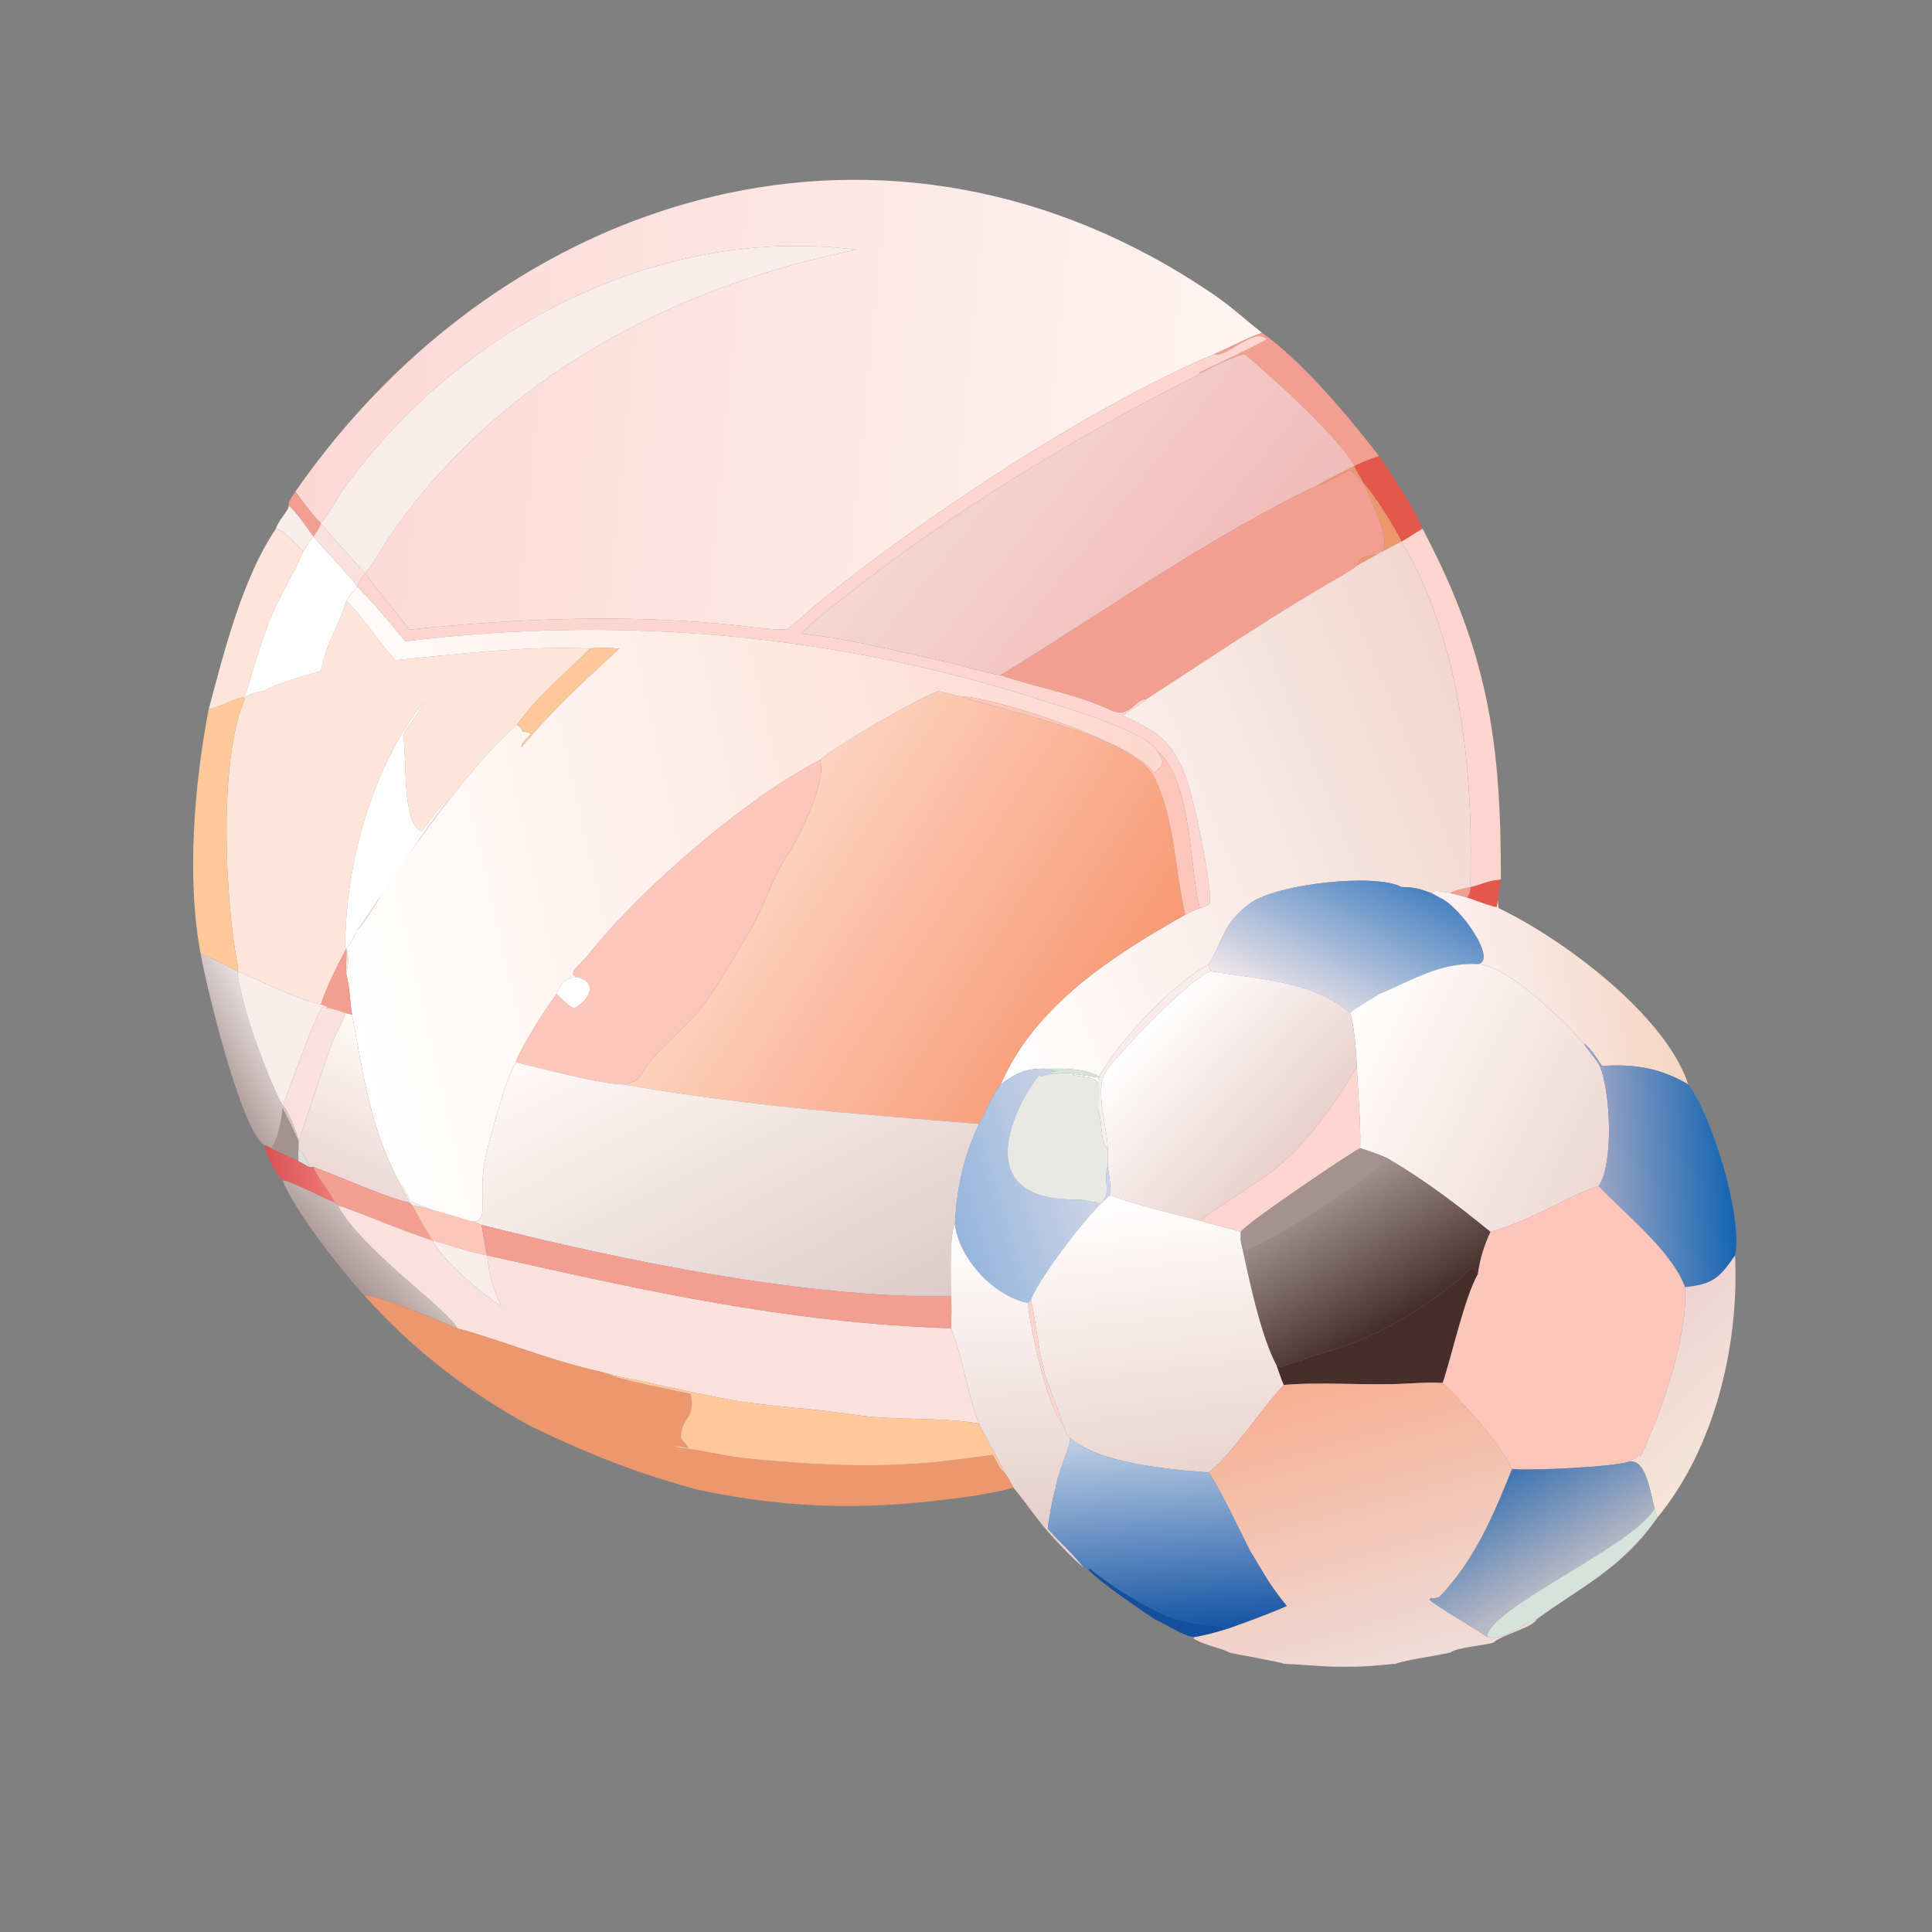 <?xml version="1.0" encoding="utf-8" ?><svg xmlns="http://www.w3.org/2000/svg" xmlns:xlink="http://www.w3.org/1999/xlink" width="1024" height="1024" viewBox="0 0 1024 1024"><rect x="0" y="0" width="1024" height="1024" fill="#808080" stroke="none"/><defs><linearGradient id="gradient_0" gradientUnits="userSpaceOnUse" x1="82.103" y1="98.595" x2="329.785" y2="123.066"><stop offset="0" stop-color="#FCD8D3"/><stop offset="1" stop-color="#FFF4F2"/></linearGradient></defs><path fill="url(#gradient_0)" transform="scale(2 2)" d="M334.469 88.193C330.308 89.598 325.9 92.119 321.753 93.864C288.289 108.023 243.754 137.66 216.443 160.106C213.81 162.27 211.236 164.817 208.537 166.853C202.668 166.855 197.209 165.841 191.438 165.321C163.564 162.811 136.271 163.96 108.523 166.853C104.951 162.232 100.001 156.401 96.74 151.936L96.74 151.936C99.341 148.921 101.576 144.608 103.902 141.256C132.521 100.033 178.752 75.799 227.06 66.18C174.193 59.535 121.934 86.88 91.166 129.422C89.345 131.94 86.961 136.545 85.059 138.601L85.059 138.601C83.542 137.464 79.451 131.955 78.286 130.264C134.252 49.688 236.088 19.913 321.308 77.829C326.252 81.19 329.686 84.45 334.225 88.005L334.469 88.193Z"/><path fill="#F8EDEB" transform="scale(2 2)" d="M85.059 138.601C86.961 136.545 89.345 131.94 91.166 129.422C121.934 86.88 174.193 59.535 227.06 66.18C178.752 75.799 132.521 100.033 103.902 141.256C101.576 144.608 99.341 148.921 96.74 151.936C95.292 150.197 85.606 139.773 85.059 138.601Z"/><path fill="#F29F92" transform="scale(2 2)" d="M321.753 93.864C325.9 92.119 330.308 89.598 334.469 88.193C345.312 95.931 357.479 110.501 365.469 120.874C363.189 121.562 361.08 122.463 358.935 123.497L358.935 123.497C354.749 115.817 336.81 99.617 330.11 94.108L329.818 93.864C325.273 95.097 322.135 96.92 317.95 99.016L317.999 98.637C319.364 97.981 335.47 90.402 335.661 89.895C332.279 86.559 325.105 94.977 321.753 93.864Z"/><path fill="#FCD5CE" transform="scale(2 2)" d="M208.537 166.853C211.236 164.817 213.81 162.27 216.443 160.106C243.754 137.66 288.289 108.023 321.753 93.864C325.105 94.977 332.279 86.559 335.661 89.895C335.47 90.402 319.364 97.981 317.999 98.637L317.95 99.016L317.716 99.163C316.26 100.06 314.699 100.759 313.178 101.537C284.881 116.005 251.63 136.268 226.774 155.909C223.041 158.859 215.084 164.772 212.383 167.923C225.165 169.191 238.675 172.836 251.278 175.53C253.788 176.067 263.525 178.9 265.187 178.909C274.514 182.187 285.231 183.848 294.399 188.178C299.533 190.603 301.106 184.863 303.783 185.297C303.001 186.12 298.806 188.712 297.562 189.604C306.414 194.016 309.919 195.314 314.084 205.359C316.08 210.17 321.759 236.766 320.48 239.589C319.575 240.258 319.048 240.34 317.95 240.686C315.188 229.953 315.974 207.156 306.787 199.037C303.53 193.814 284.215 188.208 277.749 186.108C222.336 168.115 165.129 162.872 107.363 169.958C103.267 164.912 99.267 160.128 94.696 155.489C94.898 154.386 96.054 152.808 96.74 151.936C100.001 156.401 104.951 162.232 108.523 166.853C136.271 163.96 163.564 162.811 191.438 165.321C197.209 165.841 202.668 166.855 208.537 166.853Z"/><defs><linearGradient id="gradient_1" gradientUnits="userSpaceOnUse" x1="319.683" y1="170.163" x2="254.536" y2="116.952"><stop offset="0" stop-color="#F1BBB8"/><stop offset="1" stop-color="#F5D7D2"/></linearGradient></defs><path fill="url(#gradient_1)" transform="scale(2 2)" d="M317.95 99.016C322.135 96.92 325.273 95.097 329.818 93.864L330.11 94.108C336.81 99.617 354.749 115.817 358.935 123.497C356.956 124.499 350.392 127.714 348.978 128.789C347.74 129.087 339.99 133.167 338.219 134.111C311.926 148.127 289.965 163.793 265.187 178.909C263.525 178.9 253.788 176.067 251.278 175.53C238.675 172.836 225.165 169.191 212.383 167.923C215.084 164.772 223.041 158.859 226.774 155.909C251.63 136.268 284.881 116.005 313.178 101.537C314.699 100.759 316.26 100.06 317.716 99.163L317.95 99.016Z"/><path fill="#E5574B" transform="scale(2 2)" d="M358.935 123.497C361.08 122.463 363.189 121.562 365.469 120.874C368.555 125.329 375.113 135.112 376.995 140.135C375.376 140.992 372.587 142.97 371.388 143.521C369.572 139.531 364.172 131.085 361.226 127.877C360.61 126.402 359.552 125.165 358.935 123.497Z"/><path fill="#EC976D" transform="scale(2 2)" d="M358.935 123.497L358.935 123.497C359.552 125.165 360.61 126.402 361.226 127.877C364.172 131.085 369.572 139.531 371.388 143.521L371.388 143.521C367.304 145.575 363.562 147.655 359.584 149.912C361.23 143.234 374.195 154.768 361.226 127.877C359.96 126.625 359.104 125.752 357.751 124.509C356.33 125.229 350.02 128.752 348.978 128.789C350.392 127.714 356.956 124.499 358.935 123.497Z"/><path fill="#F29F92" transform="scale(2 2)" d="M357.751 124.509C359.104 125.752 359.96 126.625 361.226 127.877C374.195 154.768 361.23 143.234 359.584 149.912C357.966 151.329 353.801 153.599 351.843 154.742C335.405 164.341 319.737 174.972 303.783 185.297C301.106 184.863 299.533 190.603 294.399 188.178C285.231 183.848 274.514 182.187 265.187 178.909C289.965 163.793 311.926 148.127 338.219 134.111C339.99 133.167 347.74 129.087 348.978 128.789C350.02 128.752 356.33 125.229 357.751 124.509Z"/><path fill="#F29F92" transform="scale(2 2)" d="M76.495 133.998C76.455 132.745 77.583 131.314 78.286 130.264C79.451 131.955 83.542 137.464 85.059 138.601C84.701 139.864 83.867 141.179 83.033 142.185C81.573 140.149 78.33 135.351 76.495 133.998Z"/><path fill="#F8EDEB" transform="scale(2 2)" d="M76.495 133.998C78.33 135.351 81.573 140.149 83.033 142.185L83.033 142.185C82.029 143.385 81.188 144.846 80.358 146.182C78.882 144.665 75.013 140.346 73.111 140.135C73.709 137.889 76.609 135.261 76.495 133.998Z"/><path fill="#FAE1DD" transform="scale(2 2)" d="M85.059 138.601L85.059 138.601C85.606 139.773 95.292 150.197 96.74 151.936L96.74 151.936C96.054 152.808 94.898 154.386 94.696 155.489L94.696 155.489C93.882 153.878 85.005 144.635 83.033 142.185L83.033 142.185C83.867 141.179 84.701 139.864 85.059 138.601Z"/><path fill="#FFE5D9" transform="scale(2 2)" d="M55.304 187.993C59.408 172.601 64.292 153.121 73.111 140.135C75.013 140.346 78.882 144.665 80.358 146.182C78.392 151.158 74.997 156.303 72.705 161.482C69.147 169.52 67.489 176.418 64.875 184.673C66.764 183.822 67.904 183.32 70.038 183.133C72.115 181.42 82.009 178.741 85.059 177.807C86.65 169.665 89.846 165.984 91.763 159.188C95.389 162.408 100.9 170.899 104.775 174.957C120.707 173.369 140.541 171.058 156.357 171.897C148.895 179.489 143.617 183.079 136.976 192.09C126.718 200.59 111.963 221.262 104.235 232C101.928 235.206 97.268 244.345 94.696 246.418C102.761 235.08 109.531 224.085 118.182 212.516L118.005 212.331C116.533 213.834 113.434 218.278 111.726 220.284C106.398 218.596 107.88 200.042 106.842 194.977C106.655 194.062 112.335 187.186 112.081 186.32C98.435 203.791 91.632 228.837 91.477 250.7C91.475 250.963 91.657 251.246 91.763 251.459C92.608 253.235 92.212 256.175 91.763 258.038C91.596 255.77 91.937 253.76 91.763 251.459C89.733 255.094 86.269 262.212 85.059 266.167C78.881 264.994 68.886 259.814 62.924 257.374L62.924 257.374C63.137 256.661 63.172 256.755 63.029 256.038C59.712 239.455 57.731 201.643 64.875 185.297L64.601 184.812C62.562 184.868 57.908 187.584 55.304 187.993Z"/><path fill="#FCD5CE" transform="scale(2 2)" d="M371.388 143.521C372.587 142.97 375.376 140.992 376.995 140.135C394.568 173.43 397.792 197.21 397.749 233.125C393.985 233.435 392.89 234.401 389.736 235.079C389.666 233.863 389.692 232.407 389.715 231.181C390.248 202.252 386.611 168.974 371.388 143.521L371.388 143.521Z"/><path fill="white" transform="scale(2 2)" d="M80.358 146.182C81.188 144.846 82.029 143.385 83.033 142.185C85.005 144.635 93.882 153.878 94.696 155.489C94.367 155.832 91.936 158.85 91.763 159.188C89.846 165.984 86.65 169.665 85.059 177.807C82.009 178.741 72.115 181.42 70.038 183.133C67.904 183.32 66.764 183.822 64.875 184.673C67.489 176.418 69.147 169.52 72.705 161.482C74.997 156.303 78.392 151.158 80.358 146.182Z"/><defs><linearGradient id="gradient_2" gradientUnits="userSpaceOnUse" x1="390.938" y1="189.706" x2="250.776" y2="247.101"><stop offset="0" stop-color="#F3D7CF"/><stop offset="1" stop-color="white"/></linearGradient></defs><path fill="url(#gradient_2)" transform="scale(2 2)" d="M359.584 149.912C363.562 147.655 367.304 145.575 371.388 143.521C386.611 168.974 390.248 202.252 389.715 231.181C389.692 232.407 389.666 233.863 389.736 235.079L389.736 235.079C388.245 235.414 385.555 235.932 384.301 236.688C382.899 236.466 381.402 235.99 380.123 236.158L379.398 236.688C376.112 235.498 374.88 235.129 371.388 235.079C364.788 231.361 338.577 234.141 331.237 239.406C323.779 245.05 324.402 248.968 320.349 255.511C311.527 260.179 296.025 276.109 291.202 285.476C290.805 286.247 290.837 292.2 290.75 293.672L290.849 294.743C292.527 284.295 290.369 286.281 284.219 284.837L284.685 284.644C286.965 284.872 289.812 285.37 292.123 285.706C287.591 283.118 282.807 283.124 277.687 283.236C272.161 283.026 269.563 284.162 265.187 287.401C274.378 266.221 295.061 253.188 314.101 242.398C315.439 241.811 316.552 241.044 317.95 240.686C319.048 240.34 319.575 240.258 320.48 239.589C321.759 236.766 316.08 210.17 314.084 205.359C309.919 195.314 306.414 194.016 297.562 189.604C298.806 188.712 303.001 186.12 303.783 185.297C319.737 174.972 335.405 164.341 351.843 154.742C353.801 153.599 357.966 151.329 359.584 149.912Z"/><defs><linearGradient id="gradient_3" gradientUnits="userSpaceOnUse" x1="306.842" y1="195.312" x2="87.191" y2="245.293"><stop offset="0" stop-color="#FDD8CC"/><stop offset="1" stop-color="white"/></linearGradient></defs><path fill="url(#gradient_3)" transform="scale(2 2)" d="M94.696 155.489L94.696 155.489C99.267 160.128 103.267 164.912 107.363 169.958C165.129 162.872 222.336 168.115 277.749 186.108C284.215 188.208 303.53 193.814 306.787 199.037C307.611 201.356 309.648 201.702 305.869 204.845C300.107 196.199 260.555 184.056 255.002 184.673C252.778 184.201 250.903 183.74 248.713 183.133C242.955 185.203 222.292 197.203 217.377 201.373C197.276 211.773 169.868 235.519 156.185 252.708C153.894 255.587 149.831 258.207 153.095 258.967C149.655 259.108 148.769 260.239 147.537 263.423C144.319 267.58 138.679 276.694 136.721 281.265L136.976 281.561C134.716 283.122 129.743 302.055 128.913 305.49C124.76 322.68 135.949 329.189 109.191 318.56C108.404 318.247 107.332 314.667 106.366 314.316C98.121 299.507 96.393 285.156 93.313 268.928C92.596 264.789 92.864 262.572 91.763 258.038C92.212 256.175 92.608 253.235 91.763 251.459C92.877 250.237 93.937 247.936 94.696 246.418C97.268 244.345 101.928 235.206 104.235 232C111.963 221.262 126.718 200.59 136.976 192.09C138.028 192.755 137.906 192.754 138.495 193.866C143.363 194.24 137.864 195.882 138.181 198.034C146.416 188.131 154.646 180.573 164.109 171.897C161.846 171.747 158.543 171.474 156.357 171.897C140.541 171.058 120.707 173.369 104.775 174.957C100.9 170.899 95.389 162.408 91.763 159.188C91.936 158.85 94.367 155.832 94.696 155.489Z"/><path fill="#FEC89A" transform="scale(2 2)" d="M156.357 171.897C158.543 171.474 161.846 171.747 164.109 171.897C154.646 180.573 146.416 188.131 138.181 198.034C137.864 195.882 143.363 194.24 138.495 193.866C137.906 192.754 138.028 192.755 136.976 192.09C143.617 183.079 148.895 179.489 156.357 171.897Z"/><defs><linearGradient id="gradient_4" gradientUnits="userSpaceOnUse" x1="289.462" y1="279.421" x2="202.91" y2="223.824"><stop offset="0" stop-color="#F89974"/><stop offset="1" stop-color="#FDD3C0"/></linearGradient></defs><path fill="url(#gradient_4)" transform="scale(2 2)" d="M248.713 183.133C250.903 183.74 252.778 184.201 255.002 184.673C268.24 189.056 300.202 195.123 305.88 205.993C311.274 216.32 311.365 230.934 314.101 242.398C295.061 253.188 274.378 266.221 265.187 287.401C262.242 291.058 261.511 294.635 259.424 297.843C227.385 295.242 197.394 293.04 165.37 287.401C170.634 286.277 168.837 285.263 172.843 280.68C176.527 276.412 181.539 272.306 185.079 268.013C190.283 261.705 194.325 253.769 198.686 246.866C202.454 240.154 204.602 232.789 208.848 226.289C212.187 221.176 218.886 207.456 217.377 201.373C222.292 197.203 242.955 185.203 248.713 183.133Z"/><path fill="#FEC5BB" transform="scale(2 2)" d="M255.002 184.673C260.555 184.056 300.107 196.199 305.869 204.845C309.648 201.702 307.611 201.356 306.787 199.037C315.974 207.156 315.188 229.953 317.95 240.686C316.552 241.044 315.439 241.811 314.101 242.398C311.365 230.934 311.274 216.32 305.88 205.993C300.202 195.123 268.24 189.056 255.002 184.673Z"/><path fill="#FEC89A" transform="scale(2 2)" d="M64.875 185.297C57.731 201.643 59.712 239.455 63.029 256.038C63.172 256.755 63.137 256.661 62.924 257.374C60.934 256.376 54.999 253.199 53.201 252.867C49.375 233.127 51.505 207.539 55.304 187.993C57.908 187.584 62.562 184.868 64.601 184.812L64.875 185.297Z"/><path fill="white" transform="scale(2 2)" d="M94.696 246.418C93.937 247.936 92.877 250.237 91.763 251.459C91.657 251.246 91.475 250.963 91.477 250.7C91.632 228.837 98.435 203.791 112.081 186.32C112.335 187.186 106.655 194.062 106.842 194.977C107.88 200.042 106.398 218.596 111.726 220.284C113.434 218.278 116.533 213.834 118.005 212.331L118.182 212.516C109.531 224.085 102.761 235.08 94.696 246.418Z"/><path fill="#FEC5BB" transform="scale(2 2)" d="M153.095 258.967C149.831 258.207 153.894 255.587 156.185 252.708C169.868 235.519 197.276 211.773 217.377 201.373C218.886 207.456 212.187 221.176 208.848 226.289C204.602 232.789 202.454 240.154 198.686 246.866C194.325 253.769 190.283 261.705 185.079 268.013C181.539 272.306 176.527 276.412 172.843 280.68C168.837 285.263 170.634 286.277 165.37 287.401C159.669 287.427 142.729 282.983 136.976 281.561L136.721 281.265C138.679 276.694 144.319 267.58 147.537 263.423C149.033 264.966 150.237 266.107 152.056 267.241C155.686 265.463 158.912 260.635 153.095 258.967Z"/><path fill="#E5574B" transform="scale(2 2)" d="M389.736 235.079C392.89 234.401 393.985 233.435 397.749 233.125C397.569 234.357 397.015 237.55 396.981 238.645L396.651 240.374C395.451 240.346 390.115 238.326 388.802 237.836C389.571 236.673 389.544 236.484 389.736 235.079L389.736 235.079Z"/><defs><linearGradient id="gradient_5" gradientUnits="userSpaceOnUse" x1="368.704" y1="231.21" x2="348.458" y2="270.885"><stop offset="0" stop-color="#4983C2"/><stop offset="1" stop-color="#F0E6EA"/></linearGradient></defs><path fill="url(#gradient_5)" transform="scale(2 2)" d="M371.388 235.079L371.226 235.305C375.777 235.93 378.026 238.167 381.504 237.836C387.022 240.129 397.064 254.678 391.654 255.511C381.596 254.928 373.974 259.953 365.469 263.423C363.587 264.608 359.187 267.137 357.751 268.429C347.937 259.862 333.052 259.497 321.335 257.459L320.866 257.374C320.785 256.892 320.467 256.165 320.349 255.511C324.402 248.968 323.779 245.05 331.237 239.406C338.577 234.141 364.788 231.361 371.388 235.079Z"/><path fill="#4883BF" transform="scale(2 2)" d="M381.504 237.836C378.026 238.167 375.777 235.93 371.226 235.305L371.388 235.079C374.88 235.129 376.112 235.498 379.398 236.688L381.504 237.836Z"/><path fill="#F29F92" transform="scale(2 2)" d="M384.301 236.688C385.555 235.932 388.245 235.414 389.736 235.079C389.544 236.484 389.571 236.673 388.802 237.836C387.367 237.416 385.763 237.05 384.301 236.688Z"/><defs><linearGradient id="gradient_6" gradientUnits="userSpaceOnUse" x1="441.489" y1="256.632" x2="385.051" y2="265.861"><stop offset="0" stop-color="#F5D6C3"/><stop offset="1" stop-color="#FCF1F3"/></linearGradient></defs><path fill="url(#gradient_6)" transform="scale(2 2)" d="M379.398 236.688L380.123 236.158C381.402 235.99 382.899 236.466 384.301 236.688C385.763 237.05 387.367 237.416 388.802 237.836C390.115 238.326 395.451 240.346 396.651 240.374L396.981 238.645C396.998 239.081 396.929 240.572 397.263 240.73C413.879 248.638 441.332 268.865 447.421 287.401C440.086 283.036 433.086 281.901 424.528 282.499C423.472 280.772 421.441 277.606 419.753 276.554C419.3 276.344 416.751 273.218 416.112 272.584C411.06 267.578 398.895 255.832 391.654 255.511C397.064 254.678 387.022 240.129 381.504 237.836L379.398 236.688Z"/><path fill="#F29F92" transform="scale(2 2)" d="M91.763 251.459C91.937 253.76 91.596 255.77 91.763 258.038C92.864 262.572 92.596 264.789 93.313 268.928L91.326 268.429C90.203 267.887 88.718 267.533 87.5 267.241L85.059 266.167C86.269 262.212 89.733 255.094 91.763 251.459Z"/><defs><linearGradient id="gradient_7" gradientUnits="userSpaceOnUse" x1="57.719" y1="281.734" x2="71.513" y2="273.981"><stop offset="0" stop-color="#B5A0A0"/><stop offset="1" stop-color="#E5DEDD"/></linearGradient></defs><path fill="url(#gradient_7)" transform="scale(2 2)" d="M53.201 252.867C54.999 253.199 60.934 256.376 62.924 257.374L62.924 257.374C63.624 265.859 70.729 285.384 74.898 292.928C75.995 293.517 79.052 300.793 79.101 302.388C77.792 299.471 76.352 296.521 74.898 293.672C74.806 296.077 73.463 302.906 71.736 304.291C71.037 303.815 70.888 303.648 70.038 303.515C63.755 299.283 54.445 260.418 53.201 252.867Z"/><path fill="#F8EDEB" transform="scale(2 2)" d="M290.75 293.672C290.837 292.2 290.805 286.247 291.202 285.476C296.025 276.109 311.527 260.179 320.349 255.511C320.467 256.165 320.785 256.892 320.866 257.374C315.787 258.807 295.961 279.572 293.08 283.956C289.949 288.718 293.533 298.785 293.535 304.291C291.403 303.138 292.287 295.886 290.75 293.672Z"/><defs><linearGradient id="gradient_8" gradientUnits="userSpaceOnUse" x1="426.853" y1="306.669" x2="356.612" y2="272.379"><stop offset="0" stop-color="#EED8D5"/><stop offset="1" stop-color="#FFFEFC"/></linearGradient></defs><path fill="url(#gradient_8)" transform="scale(2 2)" d="M365.469 263.423C373.974 259.953 381.596 254.928 391.654 255.511C398.895 255.832 411.06 267.578 416.112 272.584C416.751 273.218 419.3 276.344 419.753 276.554L420.003 276.97C420.858 278.369 423.455 281.299 423.964 282.501C426.799 289.193 427.722 308.526 423.648 314.316C414.728 317.287 406.34 323.271 394.995 326.468C385.928 319.108 377.681 312.797 367.585 306.911C365.123 305.804 363.026 305.076 360.458 304.291C360.657 297.184 359.822 289.696 359.584 282.499C359.415 279.497 358.855 270.787 357.751 268.429C359.187 267.137 363.587 264.608 365.469 263.423Z"/><defs><linearGradient id="gradient_9" gradientUnits="userSpaceOnUse" x1="341.675" y1="306.439" x2="303.573" y2="271.646"><stop offset="0" stop-color="#E9D0CD"/><stop offset="1" stop-color="white"/></linearGradient></defs><path fill="url(#gradient_9)" transform="scale(2 2)" d="M293.535 304.291C293.533 298.785 289.949 288.718 293.08 283.956C295.961 279.572 315.787 258.807 320.866 257.374L321.335 257.459C333.052 259.497 347.937 259.862 357.751 268.429C358.855 270.787 359.415 279.497 359.584 282.499C353.472 293.432 344.187 306.131 333.652 312.875C332.246 313.775 317.427 323.609 317.95 323.479C313.538 322.414 297.685 318.372 294.266 316.737C294.474 315.101 293.936 310.891 293.535 309.249C293.66 308.72 293.717 305.01 293.535 304.291Z"/><path fill="#F8EDEB" transform="scale(2 2)" d="M62.924 257.374C68.886 259.814 78.881 264.994 85.059 266.167L87.5 267.241C86.695 267.224 86.273 267.137 85.49 266.939C84.018 267.701 76.392 289.526 74.898 292.928C70.729 285.384 63.624 265.859 62.924 257.374Z"/><path fill="white" transform="scale(2 2)" d="M147.537 263.423C148.769 260.239 149.655 259.108 153.095 258.967C158.912 260.635 155.686 265.463 152.056 267.241C150.237 266.107 149.033 264.966 147.537 263.423Z"/><path fill="#FAE1DD" transform="scale(2 2)" d="M87.5 267.241C88.718 267.533 90.203 267.887 91.326 268.429L91.28 268.717L91.506 268.821C90.983 270.333 90.054 272.13 89.315 273.565C86.852 278.347 79.746 301.507 79.101 302.388C79.052 300.793 75.995 293.517 74.898 292.928C76.392 289.526 84.018 267.701 85.49 266.939C86.273 267.137 86.695 267.224 87.5 267.241Z"/><defs><linearGradient id="gradient_10" gradientUnits="userSpaceOnUse" x1="90.93" y1="312.473" x2="107.434" y2="275.703"><stop offset="0" stop-color="#EDD8D6"/><stop offset="1" stop-color="#FFFAF6"/></linearGradient></defs><path fill="url(#gradient_10)" transform="scale(2 2)" d="M79.101 302.388C79.746 301.507 86.852 278.347 89.315 273.565C90.054 272.13 90.983 270.333 91.506 268.821L91.28 268.717L91.326 268.429L93.313 268.928C96.393 285.156 98.121 299.507 106.366 314.316C106.657 315.604 107.963 317.159 108.523 318.692C102.879 317.621 88.933 311.345 83.033 309.249L81.946 309.249C81.695 307.36 80.264 305.811 79.101 304.291L79.101 302.388Z"/><defs><linearGradient id="gradient_11" gradientUnits="userSpaceOnUse" x1="458.022" y1="310.074" x2="424.123" y2="312.43"><stop offset="0" stop-color="#1766B3"/><stop offset="1" stop-color="#9AA4C3"/></linearGradient></defs><path fill="url(#gradient_11)" transform="scale(2 2)" d="M419.753 276.554C421.441 277.606 423.472 280.772 424.528 282.499C433.086 281.901 440.086 283.036 447.421 287.401C453.449 295.107 462.019 322.547 459.81 332.682C455.767 338.577 453.989 340.369 446.541 341.112C443.059 331.591 430.852 321.928 423.821 314.503L423.648 314.316C427.722 308.526 426.799 289.193 423.964 282.501C423.455 281.299 420.858 278.369 420.003 276.97L419.753 276.554Z"/><defs><linearGradient id="gradient_12" gradientUnits="userSpaceOnUse" x1="218.393" y1="359.96" x2="169.733" y2="264.975"><stop offset="0" stop-color="#DECBC9"/><stop offset="1" stop-color="#FFF9F7"/></linearGradient></defs><path fill="url(#gradient_12)" transform="scale(2 2)" d="M106.366 314.316C107.332 314.667 108.404 318.247 109.191 318.56C135.949 329.189 124.76 322.68 128.913 305.49C129.743 302.055 134.716 283.122 136.976 281.561C142.729 282.983 159.669 287.427 165.37 287.401C197.394 293.04 227.385 295.242 259.424 297.843C255.335 306.73 253.51 314.875 253.075 324.613C251.559 326.497 252.013 340.161 252.027 343.52C213.807 344.194 164.124 333.874 127.627 324.613C123.845 323.163 113.064 319.941 109.243 319.424L108.523 318.692C107.963 317.159 106.657 315.604 106.366 314.316Z"/><path fill="#FCD5CE" transform="scale(2 2)" d="M317.95 323.479C317.427 323.609 332.246 313.775 333.652 312.875C344.187 306.131 353.472 293.432 359.584 282.499C359.822 289.696 360.657 297.184 360.458 304.291C359.595 304.425 330.916 323.63 328.769 326.468C325.256 325.441 321.523 324.505 317.95 323.479Z"/><defs><linearGradient id="gradient_13" gradientUnits="userSpaceOnUse" x1="251.765" y1="320.413" x2="288.28" y2="309.291"><stop offset="0" stop-color="#95B5DC"/><stop offset="1" stop-color="#CDD5E8"/></linearGradient></defs><path fill="url(#gradient_13)" transform="scale(2 2)" d="M265.187 287.401C269.563 284.162 272.161 283.026 277.687 283.236C279.312 284.006 282.121 283.525 278.278 284.072L278.261 284.268L279.011 284.644C277.639 284.637 277.351 284.777 276.041 285.236L275.584 284.926C273.709 285.694 252.266 318.272 285.441 317.88C286.955 317.862 290.902 318.983 292.014 318.598C294.553 316.474 292.326 312.038 293.535 309.249C293.936 310.891 294.474 315.101 294.266 316.737C289.853 319.721 275.956 337.646 273.203 344.427L272.416 345.305C263.485 343.568 254.286 333.758 253.075 324.613C253.51 314.875 255.335 306.73 259.424 297.843C261.511 294.635 262.242 291.058 265.187 287.401Z"/><path fill="#D8E2DC" transform="scale(2 2)" d="M277.687 283.236C282.807 283.124 287.591 283.118 292.123 285.706C289.812 285.37 286.965 284.872 284.685 284.644C283.579 284.109 280.342 284.514 279.011 284.644L278.261 284.268L278.278 284.072C282.121 283.525 279.312 284.006 277.687 283.236Z"/><path fill="#E8E8E4" transform="scale(2 2)" d="M293.535 309.249C292.326 312.038 294.553 316.474 292.014 318.598C290.902 318.983 286.955 317.862 285.441 317.88C252.266 318.272 273.709 285.694 275.584 284.926L276.041 285.236C277.351 284.777 277.639 284.637 279.011 284.644C280.342 284.514 283.579 284.109 284.685 284.644L284.219 284.837C290.369 286.281 292.527 284.295 290.849 294.743L290.75 293.672C292.287 295.886 291.403 303.138 293.535 304.291C293.717 305.01 293.66 308.72 293.535 309.249Z"/><path fill="#A59290" transform="scale(2 2)" d="M74.898 293.672C76.352 296.521 77.792 299.471 79.101 302.388L79.101 304.291C79.04 305.614 79.022 306.365 79.101 307.689C76.825 306.608 73.846 305.328 71.736 304.291C73.463 302.906 74.806 296.077 74.898 293.672Z"/><defs><linearGradient id="gradient_14" gradientUnits="userSpaceOnUse" x1="71.46" y1="311.937" x2="86.258" y2="309.608"><stop offset="0" stop-color="#D95355"/><stop offset="1" stop-color="#EE7575"/></linearGradient></defs><path fill="url(#gradient_14)" transform="scale(2 2)" d="M70.038 303.515C70.888 303.648 71.037 303.815 71.736 304.291C73.846 305.328 76.825 306.608 79.101 307.689C80.043 308.207 80.999 308.745 81.946 309.249L83.033 309.249C84.277 312.474 87.316 315.546 88.689 318.692C86.229 317.801 76.53 312.652 74.898 312.835C72.466 310.174 70.941 306.971 70.038 303.515Z"/><path fill="#A59290" transform="scale(2 2)" d="M328.769 326.468C330.916 323.63 359.595 304.425 360.458 304.291C363.026 305.076 365.123 305.804 367.585 306.911C366.221 310.639 335.915 329.841 330.213 331.295C329.06 330.498 329.841 329.231 328.769 328.74C328.757 327.984 328.766 327.224 328.769 326.468Z"/><path fill="#D8E2DC" transform="scale(2 2)" d="M79.101 304.291C80.264 305.811 81.695 307.36 81.946 309.249C80.999 308.745 80.043 308.207 79.101 307.689C79.022 306.365 79.04 305.614 79.101 304.291Z"/><defs><linearGradient id="gradient_15" gradientUnits="userSpaceOnUse" x1="369.953" y1="350.382" x2="350.582" y2="317.184"><stop offset="0" stop-color="#452D2A"/><stop offset="1" stop-color="#A1908E"/></linearGradient></defs><path fill="url(#gradient_15)" transform="scale(2 2)" d="M367.585 306.911C377.681 312.797 385.928 319.108 394.995 326.468C393.262 330.188 392.25 333.521 391.654 337.559C390.573 334.228 387.679 338.312 386.161 339.494C375.78 347.62 363.65 355.057 350.837 358.493C348.933 359.004 346.403 359.698 344.762 360.819C342.086 360.737 340.08 362.71 338.53 362.024L338.407 362.077C333.922 353.81 330.799 337.92 328.769 328.74C329.841 329.231 329.06 330.498 330.213 331.295C335.915 329.841 366.221 310.639 367.585 306.911Z"/><path fill="#F29F92" transform="scale(2 2)" d="M83.033 309.249C88.933 311.345 102.879 317.621 108.523 318.692L109.243 319.424C111.079 322.807 112.587 325.471 114.6 328.74C106.121 326.048 97.758 322.171 89.499 319.424L88.689 318.692C87.316 315.546 84.277 312.474 83.033 309.249Z"/><defs><linearGradient id="gradient_16" gradientUnits="userSpaceOnUse" x1="92.026" y1="337.681" x2="99.889" y2="330.044"><stop offset="0" stop-color="#AC9797"/><stop offset="1" stop-color="#C9BCBA"/></linearGradient></defs><path fill="url(#gradient_16)" transform="scale(2 2)" d="M74.898 312.835C76.53 312.652 86.229 317.801 88.689 318.692L89.499 319.424C95.804 331.19 118.446 346.722 121.208 352.011C117.999 350.687 98.22 342.297 96.74 343.52C90.771 337.104 78.009 320.826 74.898 312.835Z"/><path fill="#FEC5BB" transform="scale(2 2)" d="M394.995 326.468C406.34 323.271 414.728 317.287 423.648 314.316L423.821 314.503C430.852 321.928 443.059 331.591 446.541 341.112C447.408 352.04 441.701 369.836 437.567 379.556C437.071 380.723 435.326 385.372 434.494 385.932L434.492 385.252L434.214 385.347C433.647 387.151 432.988 386.247 431.902 387.305C427.74 388.756 405.801 389.815 400.729 389.309C396.772 381.488 388.456 372.586 382.3 366.481C384.915 358.633 388.06 343.95 391.654 337.559C392.25 333.521 393.262 330.188 394.995 326.468Z"/><defs><linearGradient id="gradient_17" gradientUnits="userSpaceOnUse" x1="310.771" y1="390.877" x2="301.907" y2="316.31"><stop offset="0" stop-color="#EBD4CF"/><stop offset="1" stop-color="white"/></linearGradient></defs><path fill="url(#gradient_17)" transform="scale(2 2)" d="M273.203 344.427C275.956 337.646 289.853 319.721 294.266 316.737C297.685 318.372 313.538 322.414 317.95 323.479C321.523 324.505 325.256 325.441 328.769 326.468C328.766 327.224 328.757 327.984 328.769 328.74C330.799 337.92 333.922 353.81 338.407 362.077C338.878 363.407 339.665 365.836 340.231 367.026C334.281 373.239 326.587 385.352 320.349 390.214C309.862 389.447 291.251 387.823 283.563 381.06C282.707 380.319 281.963 378.302 281.607 377.239C281.605 376.736 278.408 368.515 277.927 367.242C275.089 359.724 274.968 352.075 273.203 344.427Z"/><path fill="#FAE1DD" transform="scale(2 2)" d="M89.499 319.424C97.758 322.171 106.121 326.048 114.6 328.74L114.6 328.74C116.671 333.36 128.278 343.591 132.849 346.105C130.327 340.53 129.82 338.8 129.091 332.682C171.007 342.075 208.313 350.536 252.027 352.011C254.595 357.603 256.257 369.215 259.424 377.239C248.747 375.449 236.846 376.582 225.83 374.849C215.663 373.249 204.927 372.883 194.679 371.146C183.727 369.289 173.019 366.485 162.161 364.442C161.436 364.053 157.722 363.195 156.732 362.957C144.276 359.966 133.068 355.273 121.208 352.011C118.446 346.722 95.804 331.19 89.499 319.424Z"/><path fill="#FEC5BB" transform="scale(2 2)" d="M109.243 319.424C113.064 319.941 123.845 323.163 127.627 324.613C128.058 326.825 128.539 330.74 129.091 332.682C124.313 331.914 119.38 329.933 114.6 328.74L114.6 328.74C112.587 325.471 111.079 322.807 109.243 319.424Z"/><defs><linearGradient id="gradient_18" gradientUnits="userSpaceOnUse" x1="269.32" y1="403.537" x2="266.2" y2="325.462"><stop offset="0" stop-color="#E6CFCB"/><stop offset="1" stop-color="white"/></linearGradient></defs><path fill="url(#gradient_18)" transform="scale(2 2)" d="M252.027 343.52C252.013 340.161 251.559 326.497 253.075 324.613C254.286 333.758 263.485 343.568 272.416 345.305C272.743 350.772 277.526 373.041 281.607 377.239C281.963 378.302 282.707 380.319 283.563 381.06C283.907 383.005 280.285 390.12 279.763 394.258C279.13 396.098 277.798 403.138 277.687 405.123C280.667 408.45 284.591 412.06 287.175 415.373C286.222 414.996 279.846 408.383 279.011 407.382C274.824 402.768 272.293 398.714 268.583 394.258C267.845 392.894 267.129 391.41 266.165 390.214C265.08 387.54 261.036 380.694 259.424 377.239C256.257 369.215 254.595 357.603 252.027 352.011C252.135 348.748 252.211 346.85 252.027 343.52Z"/><path fill="#F29F92" transform="scale(2 2)" d="M127.627 324.613C164.124 333.874 213.807 344.194 252.027 343.52C252.211 346.85 252.135 348.748 252.027 352.011C208.313 350.536 171.007 342.075 129.091 332.682L129.091 332.682C128.539 330.74 128.058 326.825 127.627 324.613Z"/><path fill="#F8EDEB" transform="scale(2 2)" d="M114.6 328.74C119.38 329.933 124.313 331.914 129.091 332.682L129.091 332.682C129.82 338.8 130.327 340.53 132.849 346.105C128.278 343.591 116.671 333.36 114.6 328.74Z"/><defs><linearGradient id="gradient_19" gradientUnits="userSpaceOnUse" x1="435.033" y1="353.139" x2="460.879" y2="379.714"><stop offset="0" stop-color="#EDD3D4"/><stop offset="1" stop-color="#F7E5D7"/></linearGradient></defs><path fill="url(#gradient_19)" transform="scale(2 2)" d="M446.541 341.112C453.989 340.369 455.767 338.577 459.81 332.682C460.904 356.27 454.582 383.491 439.243 402.163C438.881 401.502 438.668 400.521 438.466 399.765C437.295 395.44 436.277 386.852 431.902 387.305C432.988 386.247 433.647 387.151 434.214 385.347L434.492 385.252L434.494 385.932C435.326 385.372 437.071 380.723 437.567 379.556C441.701 369.836 447.408 352.04 446.541 341.112Z"/><path fill="#472E2A" transform="scale(2 2)" d="M344.762 360.819C346.403 359.698 348.933 359.004 350.837 358.493C363.65 355.057 375.78 347.62 386.161 339.494C387.679 338.312 390.573 334.228 391.654 337.559C388.06 343.95 384.915 358.633 382.3 366.481C379.496 366.313 376.21 366.477 373.378 366.642C362.481 367.277 350.534 366.126 340.231 367.026C339.665 365.836 338.878 363.407 338.407 362.077L338.53 362.024C340.08 362.71 342.086 360.737 344.762 360.819Z"/><path fill="#EC976D" transform="scale(2 2)" d="M96.74 343.52C98.22 342.297 117.999 350.687 121.208 352.011C133.068 355.273 144.276 359.966 156.732 362.957C157.722 363.195 161.436 364.053 162.161 364.442C163.395 365.47 180.152 368.784 182.938 369.375C184.619 375.553 180.673 375.389 180.393 380.754C180.345 381.679 182.214 382.725 182.339 383.733C181.076 383.626 179.927 383.073 179.087 383.308L179.325 383.596C185.33 384.08 191.576 385.836 196.791 386.373C214.466 388.192 232.451 389.221 250.156 387.217C252.812 386.914 260.848 385.957 263.107 385.516C263.807 386.818 265.04 389.52 266.165 390.214C267.129 391.41 267.845 392.894 268.583 394.258C265.387 395.189 261.062 395.91 257.741 396.463C231.411 400.212 211.413 400.269 185.081 394.848C168.269 390.265 156.337 385.495 140.969 378.116C124.272 369.093 109.413 357.716 96.74 343.52Z"/><path fill="#FCD5CE" transform="scale(2 2)" d="M272.416 345.305L273.203 344.427C274.968 352.075 275.089 359.724 277.927 367.242C278.408 368.515 281.605 376.736 281.607 377.239C277.526 373.041 272.743 350.772 272.416 345.305Z"/><path fill="#FEC89A" transform="scale(2 2)" d="M162.161 364.442C173.019 366.485 183.727 369.289 194.679 371.146C204.927 372.883 215.663 373.249 225.83 374.849C236.846 376.582 248.747 375.449 259.424 377.239C261.036 380.694 265.08 387.54 266.165 390.214C265.04 389.52 263.807 386.818 263.107 385.516C260.848 385.957 252.812 386.914 250.156 387.217C232.451 389.221 214.466 388.192 196.791 386.373C191.576 385.836 185.33 384.08 179.325 383.596L179.087 383.308C179.927 383.073 181.076 383.626 182.339 383.733C182.214 382.725 180.345 381.679 180.393 380.754C180.673 375.389 184.619 375.553 182.938 369.375C180.152 368.784 163.395 365.47 162.161 364.442Z"/><defs><linearGradient id="gradient_20" gradientUnits="userSpaceOnUse" x1="345.915" y1="365.642" x2="367.716" y2="442.462"><stop offset="0" stop-color="#F7AF91"/><stop offset="1" stop-color="#EFDCD8"/></linearGradient></defs><path fill="url(#gradient_20)" transform="scale(2 2)" d="M340.231 367.026C350.534 366.126 362.481 367.277 373.378 366.642C376.21 366.477 379.496 366.313 382.3 366.481C388.456 372.586 396.772 381.488 400.729 389.309C395.775 401.597 390.85 413.385 381.504 423.182L381.229 423.269C380.257 423.567 380.152 423.654 379.196 423.496L378.801 423.924C381.268 426.127 390.731 431.364 394.123 433.837C398.586 434.986 403.11 430.467 407.268 429.094C406.412 431.266 397.521 433.398 395.795 435.307C392.855 436.181 386.366 436.512 384.301 437.943C380.759 438.816 372.594 439.85 369.85 440.921C366.114 441.257 361.463 441.779 357.751 441.688L353.655 441.688C349.285 441.618 344.72 441.074 340.231 440.921C339.189 440.374 328.079 438.547 325.815 437.943C323.157 436.519 318.817 435.953 316.316 434.221L316.434 433.837C319.799 433.31 322.561 432.439 325.815 431.465C330.529 429.788 336.449 427.597 341.027 425.612C336.044 419.514 335.089 417.125 331.237 410.907C328.907 406.284 322.862 393.675 320.349 390.214C326.587 385.352 334.281 373.239 340.231 367.026Z"/><defs><linearGradient id="gradient_21" gradientUnits="userSpaceOnUse" x1="310.404" y1="432.094" x2="306.822" y2="379.414"><stop offset="0" stop-color="#1655A5"/><stop offset="1" stop-color="#C0D0E5"/></linearGradient></defs><path fill="url(#gradient_21)" transform="scale(2 2)" d="M283.563 381.06C291.251 387.823 309.862 389.447 320.349 390.214C322.862 393.675 328.907 406.284 331.237 410.907C335.089 417.125 336.044 419.514 341.027 425.612C336.449 427.597 330.529 429.788 325.815 431.465C320.153 430.512 313.074 430.162 307.855 427.606C300.091 423.802 295.514 421.046 288.85 415.755L288.299 415.873L287.175 415.373C284.591 412.06 280.667 408.45 277.687 405.123C277.798 403.138 279.13 396.098 279.763 394.258C280.285 390.12 283.907 383.005 283.563 381.06Z"/><defs><linearGradient id="gradient_22" gradientUnits="userSpaceOnUse" x1="398.563" y1="391.054" x2="415.025" y2="418.668"><stop offset="0" stop-color="#3F75B2"/><stop offset="1" stop-color="#BABAC6"/></linearGradient></defs><path fill="url(#gradient_22)" transform="scale(2 2)" d="M400.729 389.309C405.801 389.815 427.74 388.756 431.902 387.305C436.277 386.852 437.295 395.44 438.466 399.765C433.241 409.498 394.121 426.312 394.123 433.837C390.731 431.364 381.268 426.127 378.801 423.924L379.196 423.496C380.152 423.654 380.257 423.567 381.229 423.269L381.504 423.182C390.85 413.385 395.775 401.597 400.729 389.309Z"/><path fill="#D8E2DC" transform="scale(2 2)" d="M438.466 399.765C438.668 400.521 438.881 401.502 439.243 402.163C429.695 415.755 419.472 420.195 407.268 429.094C403.11 430.467 398.586 434.986 394.123 433.837C394.121 426.312 433.241 409.498 438.466 399.765Z"/><path fill="#144F9E" transform="scale(2 2)" d="M288.299 415.873L288.85 415.755C295.514 421.046 300.091 423.802 307.855 427.606C313.074 430.162 320.153 430.512 325.815 431.465C322.561 432.439 319.799 433.31 316.434 433.837C313.307 433.466 309.12 430.511 306 429.094C301.699 426.252 291.744 419.486 288.299 415.873Z"/></svg>